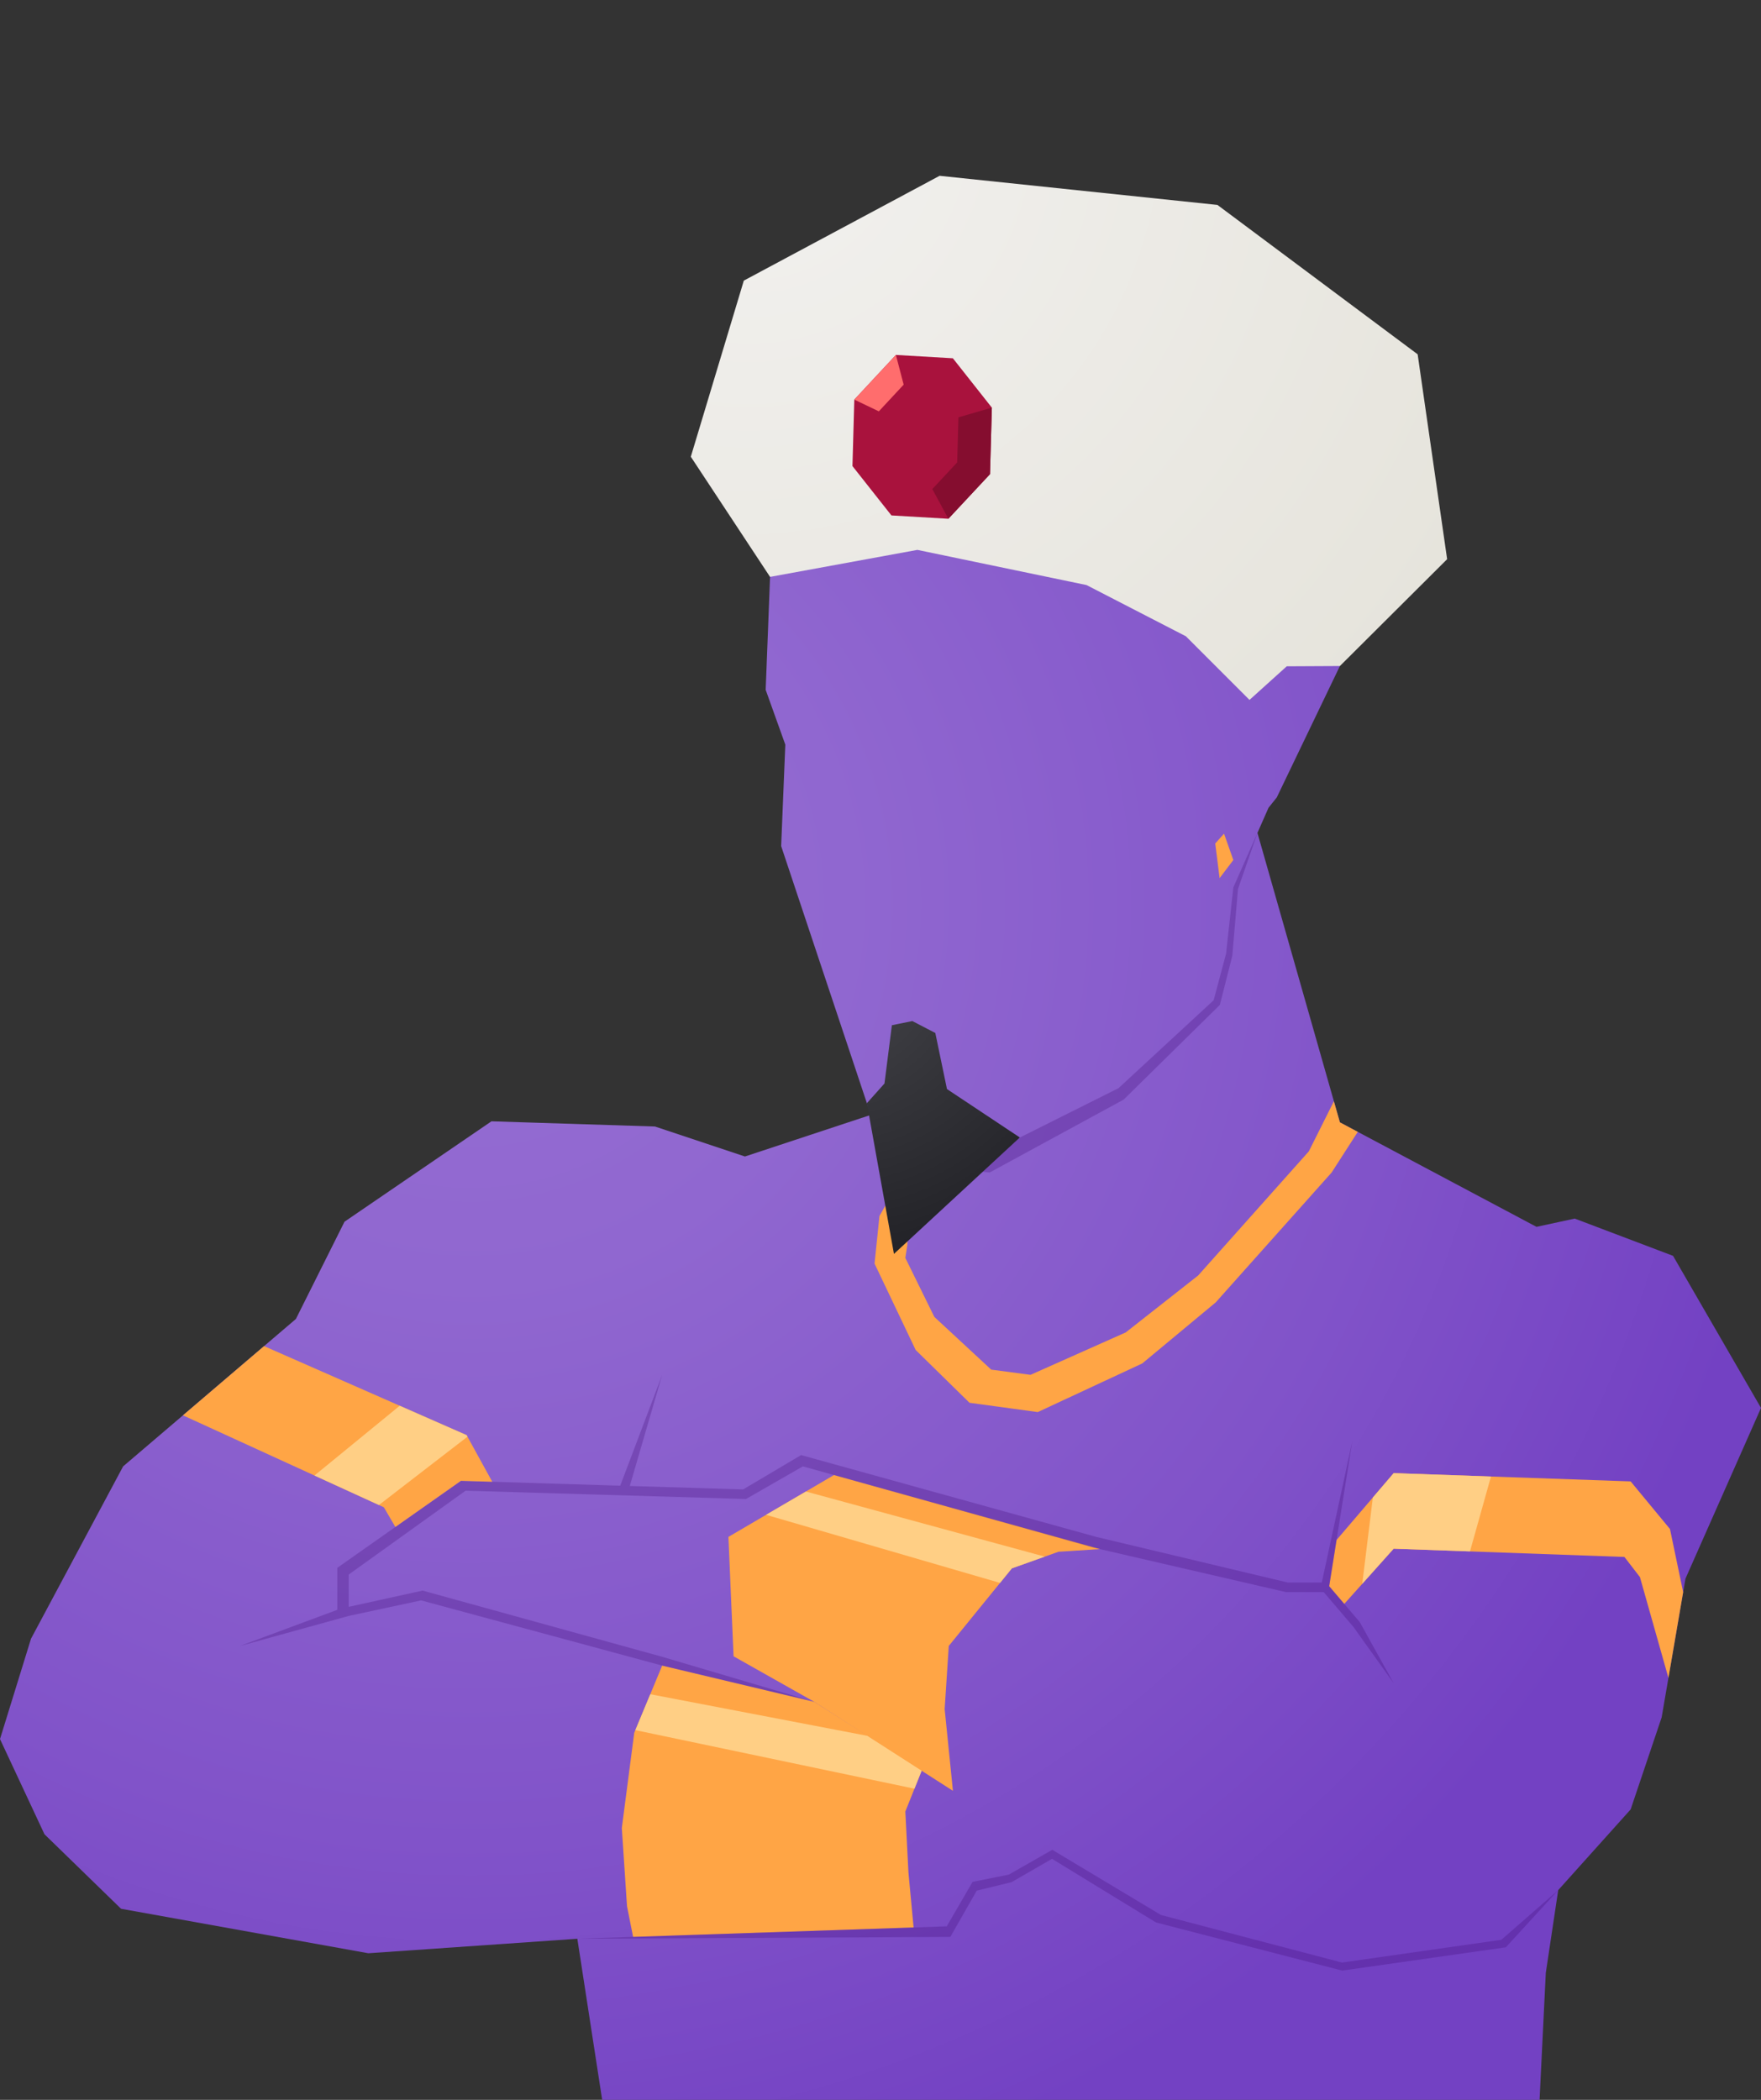 <?xml version="1.0" encoding="utf-8"?>
<!-- Generator: Adobe Illustrator 28.0.0, SVG Export Plug-In . SVG Version: 6.00 Build 0)  -->
<svg version="1.1" id="Calque_1" xmlns="http://www.w3.org/2000/svg" xmlns:xlink="http://www.w3.org/1999/xlink" x="0px" y="0px"
	 viewBox="0 0 390 465" style="enable-background:new 0 0 390 465;" xml:space="preserve">
<rect x="0" y="0" width="390" height="465" fill="#333333" stroke="none"/>
<style type="text/css">
	.st0{fill:url(#SVGID_1_);}
	.st1{fill:#FFA545;}
	.st2{opacity:0.25;fill:#38006D;}
	.st3{fill:#FFCF85;}
	.st4{fill:url(#SVGID_00000071546149140768338780000011668870029993619587_);}
	.st5{fill:url(#SVGID_00000005233987414188031000000006708210348265365395_);}
	.st6{fill:#A9123D;}
	.st7{fill:#850D2F;}
	.st8{fill:#FF6D6D;}
</style>
<g>
	<g>
		<g>
			<radialGradient id="SVGID_1_" cx="104.344" cy="199.981" r="295.202" gradientUnits="userSpaceOnUse">
				<stop  offset="0" style="stop-color:#966ED2"/>
				<stop  offset="0.285" style="stop-color:#9067D0"/>
				<stop  offset="0.705" style="stop-color:#8153C9"/>
				<stop  offset="1" style="stop-color:#7341C3"/>
			</radialGradient>
			<polygon class="st0" points="370.52,278.1 348.75,269.85 340.28,271.68 296.74,248.54 278.48,184.44 280.93,178.88 
				282.76,176.59 296.74,147.49 288.49,142.91 291.47,107.62 277.03,82.18 267.87,74.39 256.18,70.5 221.58,67.06 206,73.7 
				186.06,87.68 170.94,117.47 169.57,152.76 173.92,164.9 173,187.36 192.85,246.89 164.98,256.1 145.05,249.46 108.84,248.31 
				76.3,270.54 65.53,292.08 27.27,324.72 6.87,362.88 0,385.11 9.85,406.19 26.81,422.69 81.57,432.54 127.86,429.33 133.36,465 
				340.96,465 342.34,436.89 345.09,418.56 361.13,400.69 368,380.3 373.27,349.59 390,311.78 			"/>
			<polygon class="st1" points="200.96,258.39 194.77,269.28 193.68,279.82 202.79,298.95 214.71,310.64 229.83,312.7 
				252.97,301.93 269.24,288.41 294.91,259.65 300.7,250.65 296.74,248.54 295.41,243.87 289.86,254.96 265.35,282.45 
				249.31,295.06 228.23,304.45 219.52,303.3 206.92,291.62 200.5,278.56 200.96,275.58 			"/>
			<polygon class="st1" points="369.84,338.59 361.13,328.05 308.65,326.22 296,341.02 296,341.02 294.37,351.26 297.71,355.18 
				308.65,342.95 359.75,344.78 363.19,349.24 369.5,371.57 372.76,352.57 			"/>
			<polygon class="st1" points="146.65,368.84 140.46,383.73 137.71,404.81 138.86,422.12 140.21,428.92 202.33,426.83 
				201.19,414.67 200.5,401.15 204.17,391.98 180.33,376.86 			"/>
			<polygon class="st1" points="211.04,396.57 209.21,378.46 210.12,364.49 224.1,347.3 234.41,343.63 243.61,343.04 184.7,326.64 
				161.32,340.34 162.46,366.78 180.33,376.86 			"/>
			<g>
				<polygon class="st2" points="195,253.35 217.46,256.1 247.7,240.98 268.78,221.5 271.53,211.19 273.14,196.52 278.48,184.44 
					274.17,196.87 272.91,211.65 270.16,222.53 248.85,243.5 219.17,259.65 195,257.13 				"/>
				<polygon class="st2" points="345.09,418.56 332.49,429.56 297.2,434.6 257.1,424.06 233.04,409.63 223.41,415.13 215.39,416.73 
					209.67,426.58 127.86,429.33 210.47,428.92 216.31,418.68 224.04,416.79 232.98,411.63 256.01,425.72 297.25,436.38 
					333.49,431.22 				"/>
				<polygon class="st2" points="301.13,359.19 294.37,351.26 299.49,319.12 292.73,350.45 285.22,350.45 242.78,340.34 
					177.41,322.22 164.58,329.83 139.48,329.06 146.65,304.45 137.36,329 102.08,327.92 74.7,347.19 74.7,356.49 53.16,364.49 
					74.7,358.54 77.22,357.84 93.26,354.4 146.65,368.84 180.33,376.86 146.65,366.89 93.6,352.23 77.22,355.83 77.22,348.68 
					103.11,330.11 165.21,331.95 177.81,324.72 242.2,342.72 284.82,352.57 293.16,352.57 299.74,360.28 308.65,372.74 				"/>
			</g>
			<polygon class="st1" points="87.56,338.14 102.08,327.92 109.02,328.13 103.34,317.81 58.48,298.09 40.52,313.42 85.01,333.78 
							"/>
			<g>
				<g>
					<g>
						<polygon class="st1" points="271.08,184.61 269.13,186.79 270.1,194.46 273.14,190.45 						"/>
					</g>
				</g>
			</g>
		</g>
		<g>
			<g>
				<polygon class="st3" points="308.65,326.22 304.04,331.61 301.69,350.73 308.65,342.95 325.55,343.55 330.2,326.97 				"/>
				<polygon class="st3" points="169.66,335.45 221.47,350.53 224.1,347.3 231.38,344.71 178.48,330.29 				"/>
				<polygon class="st3" points="192.07,384.39 144.02,375.18 140.71,383.13 202.52,396.1 204.11,392.12 				"/>
				<polygon class="st3" points="88.52,311.3 69.64,326.75 83.92,333.28 103.53,318.15 103.34,317.81 				"/>
			</g>
		</g>
		
			<radialGradient id="SVGID_00000114049256709890978090000012431822780071114672_" cx="184.374" cy="213.543" r="63.857" gradientUnits="userSpaceOnUse">
			<stop  offset="0" style="stop-color:#46464B"/>
			<stop  offset="1" style="stop-color:#232328"/>
		</radialGradient>
		<polyline style="fill:url(#SVGID_00000114049256709890978090000012431822780071114672_);" points="202.05,226.11 207.14,228.75 
			209.72,241.17 225.85,251.89 197.98,277.67 191.98,244.3 195.88,239.94 197.52,227.03 202.05,226.11 		"/>
		
			<radialGradient id="SVGID_00000127045154938423140110000007337038866366841267_" cx="165.814" cy="26.925" r="182.697" gradientUnits="userSpaceOnUse">
			<stop  offset="0" style="stop-color:#F2F1EF"/>
			<stop  offset="1" style="stop-color:#E6E4DC"/>
		</radialGradient>
		<polygon style="fill:url(#SVGID_00000127045154938423140110000007337038866366841267_);" points="170.54,127.75 203.17,121.77 
			240.63,129.56 262.63,140.9 276.72,154.99 284.97,147.55 296.74,147.49 320.49,123.83 313.96,78.46 269.62,45.38 208.09,38.93 
			164.73,62.14 152.99,101.14 		"/>
		<polygon class="st6" points="211.03,79.34 198.41,78.6 189.2,88.49 188.79,103.21 197.42,114.14 210.03,114.88 219.25,105 
			219.66,90.27 		"/>
		<g>
			<polygon class="st7" points="219.66,90.27 212.26,92.42 211.98,102.4 206.48,108.3 210.03,114.88 219.25,105 			"/>
			<polygon class="st8" points="189.2,88.49 194.63,91.09 200.13,85.18 198.41,78.6 			"/>
		</g>
	</g>
</g>
</svg>
